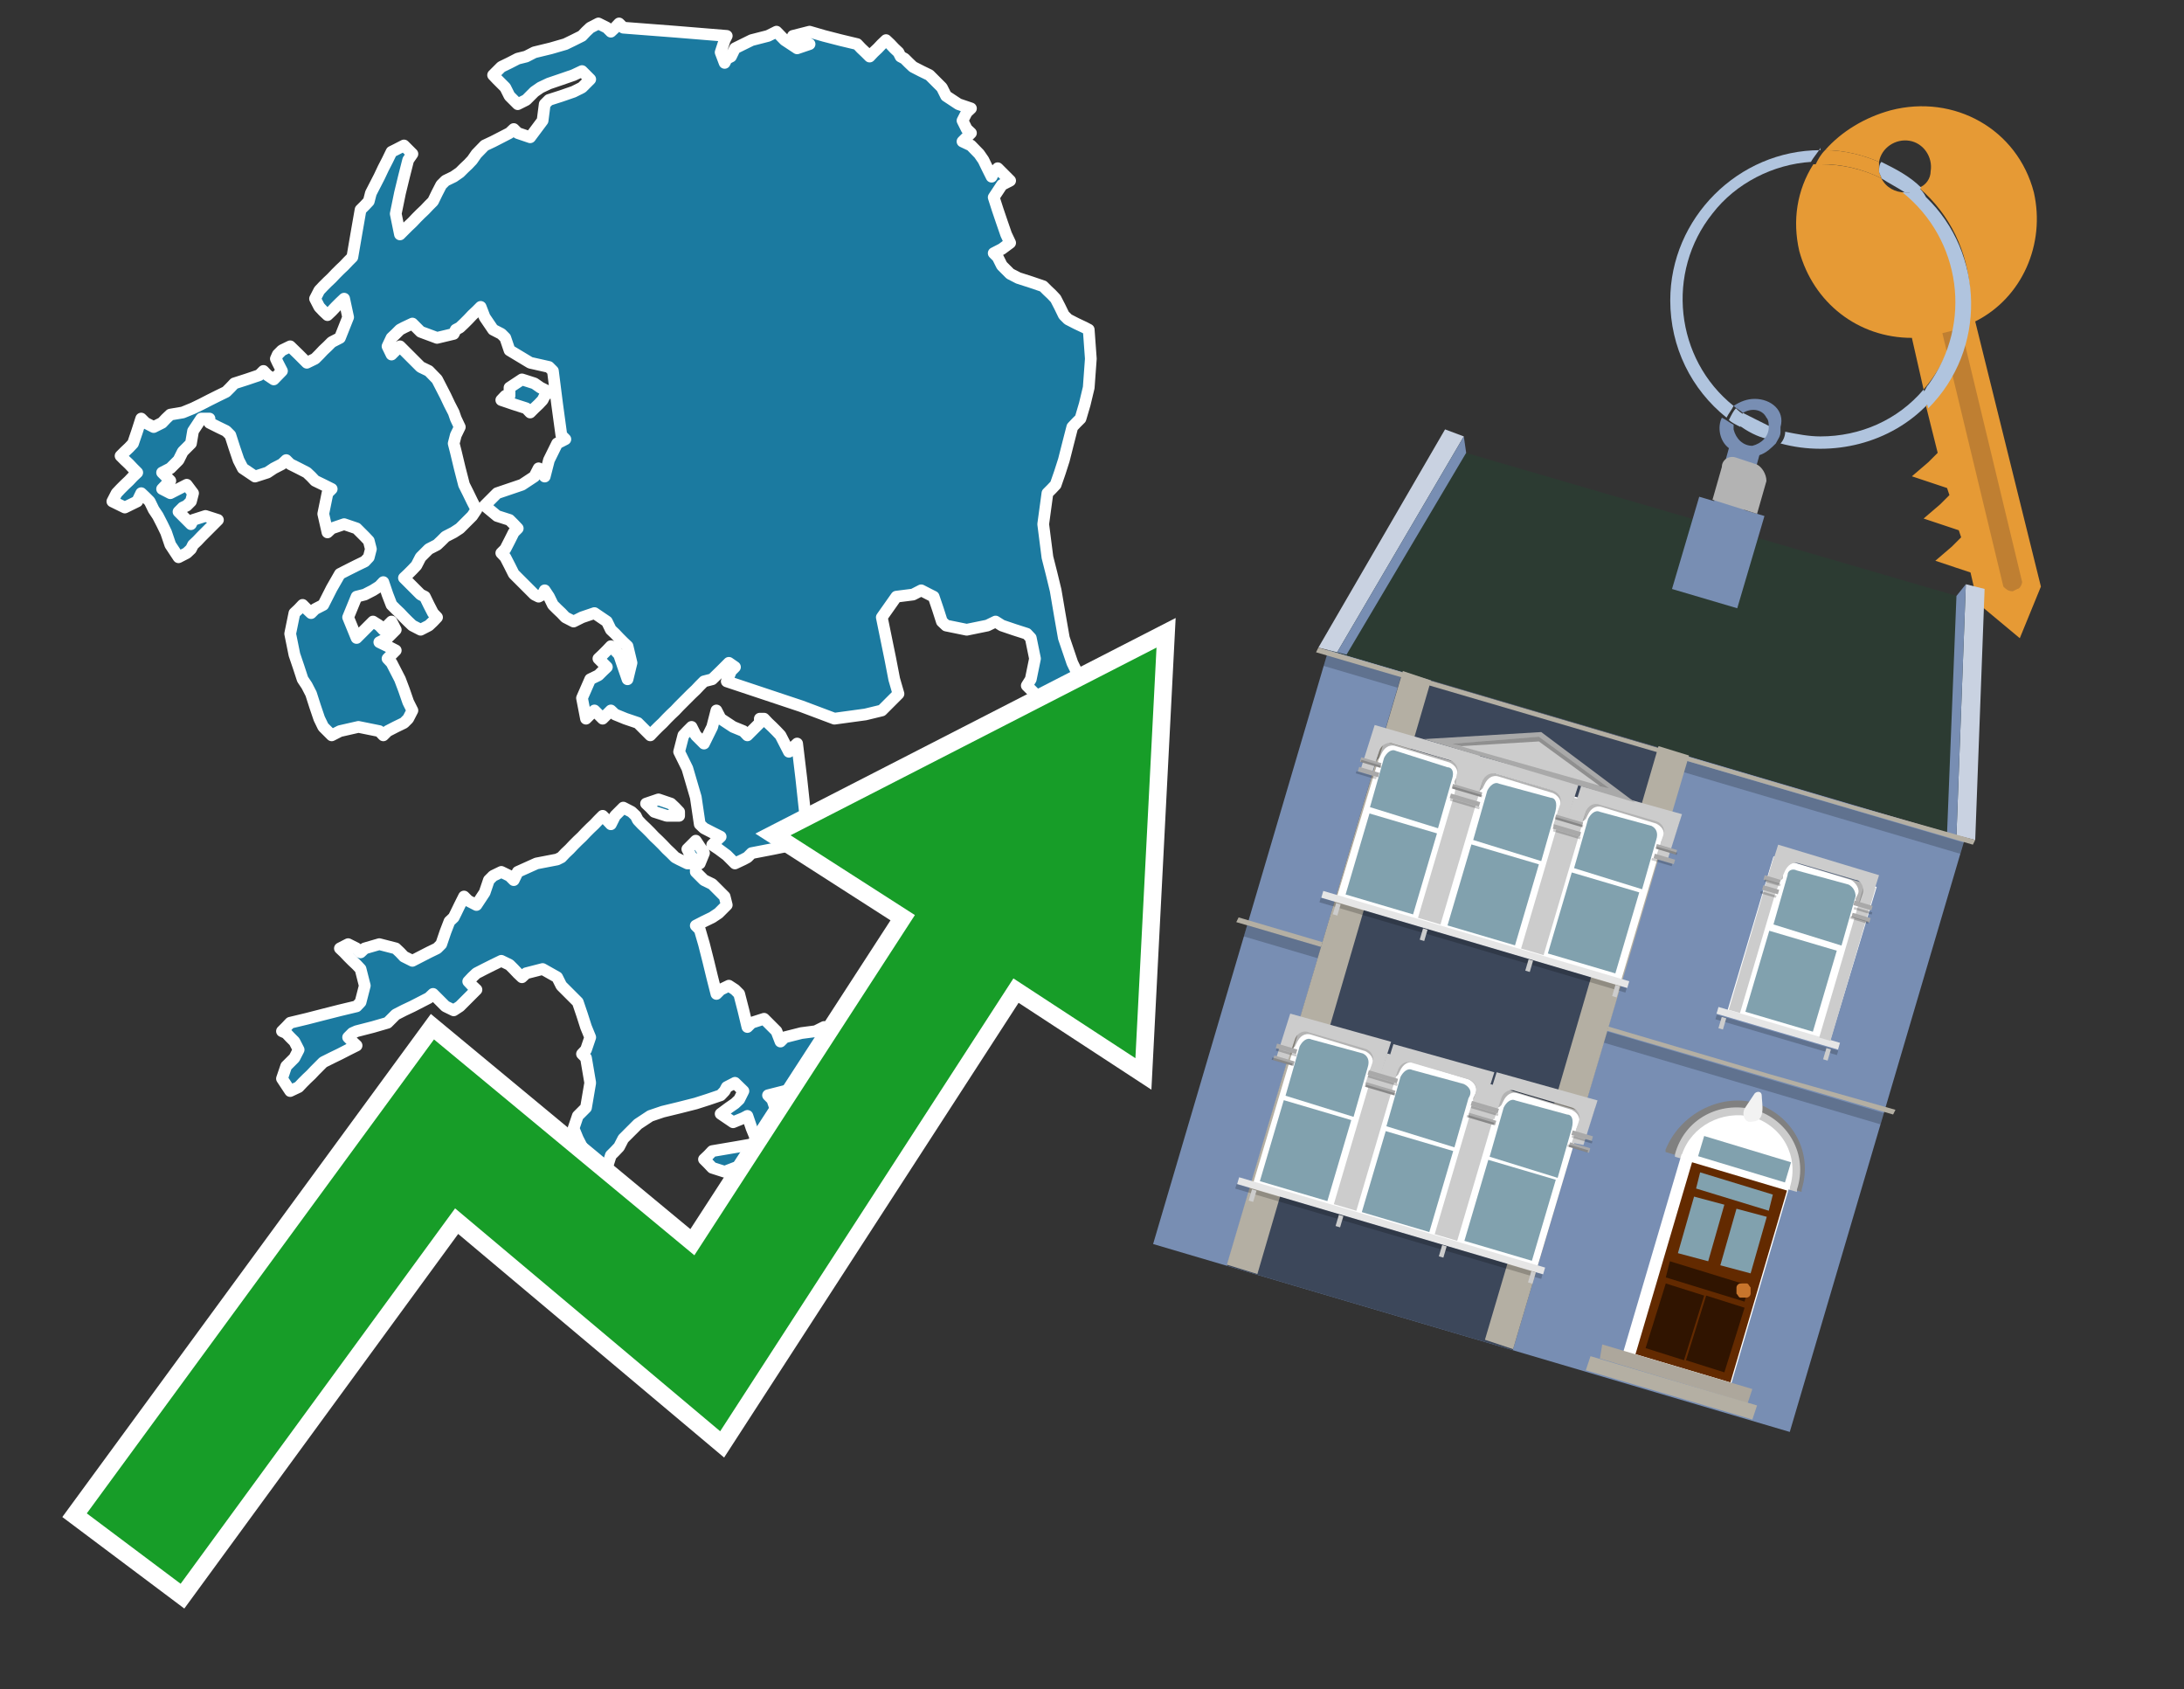 <?xml version="1.0" encoding="utf-8"?>
<!-- Generator: Adobe Illustrator 26.0.3, SVG Export Plug-In . SVG Version: 6.00 Build 0)  -->
<svg version="1.1" id="Text" xmlns="http://www.w3.org/2000/svg" xmlns:xlink="http://www.w3.org/1999/xlink" x="0px" y="0px"
	 width="93.1px" height="72px" viewBox="0 0 93.1 72" style="enable-background:new 0 0 93.1 72;" xml:space="preserve">
<rect x="0" y="0" width="93.1" height="72" fill="#333333" stroke="none"/>
<style type="text/css">
	.st0{fill:#1B7AA0;stroke:#FFFFFF;stroke-width:0.5;stroke-linejoin:round;}
	.st1{fill:none;stroke:#FFFFFF;stroke-width:1.5;stroke-miterlimit:10;}
	.st2{fill:#179D28;}
	.st3{fill:#E69A35;}
	.st4{fill:#B0C4DE;}
	.st5{fill:#788EB3;}
	.st6{fill:#BF7F32;}
	.st7{fill-rule:evenodd;clip-rule:evenodd;fill:#B4AFA3;}
	.st8{opacity:0.2;}
	.st9{fill-rule:evenodd;clip-rule:evenodd;fill:#2C3B32;}
	.st10{fill-rule:evenodd;clip-rule:evenodd;fill:#808080;}
	.st11{fill-rule:evenodd;clip-rule:evenodd;fill:#CCCCCC;}
	.st12{fill-rule:evenodd;clip-rule:evenodd;fill:#FFFFFF;}
	.st13{fill:#632A00;}
	.st14{fill:#81A1AE;}
	.st15{fill:#301400;}
	.st16{fill:#C8752C;}
	.st17{fill:#F2F2F2;}
	.st18{fill-rule:evenodd;clip-rule:evenodd;fill:#ADA79C;}
	.st19{fill-rule:evenodd;clip-rule:evenodd;fill:#81A1AE;}
	.st20{fill-rule:evenodd;clip-rule:evenodd;fill:#E6E6E6;}
	.st21{opacity:0.2;fill-rule:evenodd;clip-rule:evenodd;}
	.st22{opacity:0.3;fill-rule:evenodd;clip-rule:evenodd;}
	.st23{fill-rule:evenodd;clip-rule:evenodd;fill:#A9A9A9;}
	.st24{fill-rule:evenodd;clip-rule:evenodd;fill:#3C475A;}
	.st25{fill:#B3B3B3;}
	.st26{fill:#C9D2E1;}
</style>
<path class="st0" d="M29.66,36.63L29.48,36.54L29.3,36.19L29.66,35.83L30.01,36.36L29.83,36.8L29.66,36.8ZM28.42,34.77L27.89,34.6L27.72,34.42L27.54,34.25L28.07,34.07L28.6,34.25L28.78,34.42L28.95,34.6L28.95,34.77ZM32.57,30.63L32.74,30.81L32.92,30.98L33.1,31.16L33.27,31.34L33.45,31.69L33.63,32.04L33.8,31.86L33.98,31.69L34.16,33.19L34.33,34.77L34.51,35.3L34.16,35.83L33.8,36.01L32.92,36.19L32.04,36.36L31.86,36.54L31.69,36.63L31.33,36.8L30.98,36.45L30.63,36.19L30.36,36.01L30.54,35.83L30.72,35.66L30.36,35.48L30.01,35.3L29.83,35.13L29.66,33.98L29.3,32.75L28.95,32.04L29.13,31.34L29.3,31.16L29.48,30.98L29.66,31.34L30.01,31.69L30.36,30.98L30.54,30.28L30.72,30.63L31.25,30.98L31.69,31.16L31.86,31.34L32.04,31.16L32.22,30.98L32.39,30.81L32.39,30.63ZM29.66,37.16L30.01,37.51L30.36,37.68L30.54,37.86L30.72,38.04L30.89,38.21L30.98,38.57L30.63,38.92L30.36,39.1L30.01,39.27L29.66,39.45L29.83,39.62L30.01,40.24L30.19,40.95L30.36,41.65L30.54,42.36L30.72,42.18L31.07,42.01L31.33,42.18L31.51,42.36L31.69,43.06L31.86,43.77L32.04,43.59L32.57,43.42L33.1,43.95L33.27,44.39L33.45,44.21L34.16,44.03L34.77,43.95L35.13,43.77L35.48,44.03L35.65,44.39L35.83,44.92L36.01,45.44L36.18,46.15L36.01,46.86L35.83,46.68L35.65,46.5L35.48,46.33L34.77,46.15L34.16,46.33L33.45,46.5L32.74,46.68L32.92,46.86L33.1,47.38L33.27,47.83L33.45,48.88L33.8,49.94L34.16,50.29L33.98,50.65L33.8,50.82L33.27,51.0L32.74,50.65L32.57,50.29L32.39,49.94L31.86,49.59L31.33,49.77L30.89,49.94L30.36,49.77L30.19,49.59L30.01,49.41L30.19,49.24L30.36,49.06L31.42,48.88L32.39,48.71L32.22,48.53L32.04,48.09L31.86,47.56L31.69,47.65L31.25,47.83L30.72,47.47L31.07,47.21L31.33,47.03L31.51,46.86L31.69,46.5L31.33,46.15L30.98,46.33L30.89,46.5L30.72,46.68L30.19,46.86L29.66,47.03L28.95,47.21L28.25,47.38L27.72,47.56L27.19,47.91L26.92,48.18L26.57,48.53L26.39,48.88L26.22,49.06L26.04,49.24L25.87,49.77L25.69,50.29L25.51,50.47L24.98,50.65L24.45,50.29L24.28,49.94L24.1,49.77L24.63,49.59L25.16,49.41L24.98,49.24L24.81,48.88L24.63,48.53L24.45,48.09L24.63,47.56L24.81,47.38L24.98,47.21L25.16,46.15L24.98,45.09L24.81,44.92L24.98,44.74L25.16,44.21L24.98,43.77L24.81,43.24L24.63,42.71L24.45,42.53L24.28,42.36L24.1,42.18L23.93,42.01L23.75,41.65L23.13,41.3L22.43,41.48L22.25,41.65L22.07,41.48L21.9,41.3L21.72,41.12L21.37,40.95L21.02,41.12L20.66,41.3L20.31,41.48L20.13,41.65L19.96,41.83L20.13,42.01L20.31,42.18L20.13,42.36L19.96,42.53L19.78,42.71L19.6,42.89L19.34,43.06L18.99,42.89L18.81,42.71L18.63,42.53L18.46,42.36L18.28,42.53L17.93,42.71L17.58,42.89L17.22,43.06L16.87,43.24L16.69,43.42L16.52,43.59L15.9,43.77L15.2,43.95L15.02,44.03L14.84,44.21L15.02,44.39L15.2,44.56L14.84,44.74L14.49,44.92L14.14,45.09L13.78,45.27L13.61,45.44L13.43,45.62L13.26,45.8L13.08,45.97L12.9,46.15L12.73,46.33L12.37,46.5L12.02,45.97L12.2,45.44L12.37,45.27L12.55,45.09L12.73,44.74L12.55,44.39L12.37,44.21L12.2,44.03L12.02,43.95L12.2,43.77L12.37,43.59L13.08,43.42L13.78,43.24L14.49,43.06L15.2,42.89L15.37,42.71L15.55,42.01L15.37,41.3L15.2,41.12L15.02,40.95L14.84,40.77L14.67,40.59L14.49,40.42L14.84,40.24L15.2,40.42L15.37,40.59L15.55,40.42L16.17,40.24L16.87,40.42L17.05,40.59L17.22,40.77L17.58,40.95L17.93,40.77L18.28,40.59L18.63,40.42L18.81,40.24L18.99,39.71L19.16,39.27L19.34,39.1L19.43,38.92L19.6,38.57L19.78,38.21L19.96,38.39L20.31,38.57L20.66,38.04L20.84,37.51L21.02,37.33L21.37,37.16L21.72,37.33L21.9,37.51L22.07,37.16L22.87,36.8L23.75,36.63L23.93,36.54L24.1,36.36L24.28,36.19L24.45,36.01L24.63,35.83L24.81,35.66L24.98,35.48L25.16,35.3L25.34,35.13L25.51,34.95L25.69,34.77L25.87,34.95L26.04,35.13L26.22,34.77L26.57,34.42L26.92,34.6L27.1,34.77L27.19,34.95L27.36,35.13L27.54,35.3L27.72,35.48L27.89,35.66L28.07,35.83L28.25,36.01L28.42,36.19L28.6,36.36L28.78,36.54L28.95,36.63L29.3,36.8L29.66,36.8ZM21.72,16.52L22.25,16.17L22.78,16.34L23.04,16.52L23.4,16.7L23.22,16.87L23.13,17.05L22.96,17.23L22.78,17.4L22.6,17.58L22.43,17.4L21.9,17.23L21.37,17.05L21.54,16.87L21.72,16.87ZM8.58,17.84L8.23,18.37L8.14,18.9L7.96,19.08L7.79,19.25L7.61,19.61L7.26,19.96L6.91,20.14L7.08,20.31L7.26,20.49L7.08,20.66L6.91,20.84L7.26,21.02L7.61,20.84L7.96,20.66L8.23,21.02L8.14,21.37L7.96,21.55L7.79,21.63L7.61,21.81L7.79,21.99L7.96,22.16L8.14,22.34L8.23,22.16L8.76,21.99L9.29,22.16L9.11,22.34L8.93,22.52L8.76,22.69L8.58,22.87L8.41,23.05L8.23,23.22L8.14,23.4L7.96,23.57L7.61,23.75L7.26,23.22L7.08,22.69L6.91,22.34L6.73,21.99L6.55,21.72L6.38,21.37L6.2,21.19L6.02,21.02L5.85,21.37L5.32,21.63L4.79,21.37L4.97,21.02L5.14,20.84L5.32,20.66L5.5,20.49L5.67,20.31L5.85,20.14L5.67,19.96L5.5,19.78L5.32,19.61L5.14,19.43L5.32,19.25L5.5,19.08L5.67,18.9L5.85,18.37L6.02,17.84L6.2,18.02L6.55,18.2L6.91,18.02L7.08,17.84L7.26,17.67L7.79,17.58L8.23,17.4L8.58,17.23L8.93,17.05L9.29,16.87L9.64,16.7L9.82,16.52L9.99,16.34L10.52,16.17L11.05,15.99L11.23,15.81L11.4,15.99L11.67,16.17L12.02,15.81L11.84,15.46L11.76,15.29L11.84,15.11L12.02,14.93L12.37,14.76L12.73,15.11L13.08,15.46L13.43,15.29L13.61,15.11L13.78,14.93L13.96,14.76L14.14,14.58L14.49,14.4L14.84,13.52L14.67,12.73L14.49,12.9L14.31,13.08L14.14,13.26L13.96,13.43L13.78,13.26L13.61,13.08L13.43,12.73L13.61,12.38L13.78,12.2L13.96,12.02L14.14,11.85L14.31,11.67L14.49,11.49L14.67,11.32L14.84,11.14L15.02,10.96L15.2,9.91L15.37,8.94L15.55,8.76L15.72,8.58L15.81,8.23L15.99,7.88L16.17,7.53L16.34,7.17L16.52,6.82L16.69,6.47L16.87,6.38L17.22,6.2L17.58,6.56L17.4,6.82L17.22,7.53L17.05,8.23L16.87,9.11L17.05,9.99L17.22,9.82L17.4,9.64L17.58,9.47L17.75,9.29L17.93,9.11L18.11,8.94L18.28,8.76L18.46,8.58L18.63,8.23L18.81,7.88L18.99,7.7L19.34,7.53L19.6,7.35L19.78,7.17L19.96,7.0L20.13,6.82L20.31,6.56L20.66,6.2L21.02,6.03L21.37,5.85L21.72,5.67L21.9,5.5L22.07,5.67L22.6,5.85L23.13,5.14L23.22,4.44L23.4,4.26L23.93,4.09L24.45,3.91L24.81,3.73L25.16,3.38L24.81,3.03L24.45,3.2L23.93,3.38L23.4,3.56L23.04,3.73L22.78,3.91L22.6,4.09L22.43,4.26L22.07,4.44L21.72,4.09L21.54,3.73L21.37,3.56L21.19,3.38L21.02,3.2L21.19,3.03L21.37,2.85L21.72,2.68L22.07,2.5L22.43,2.41L22.78,2.23L23.48,2.06L24.1,1.88L24.45,1.71L24.81,1.53L24.98,1.35L25.16,1.18L25.51,1.0L25.87,1.18L26.04,1.35L26.22,1.18L26.39,1.0L26.57,1.18L28.78,1.35L30.98,1.53L30.89,1.71L30.72,2.23L30.89,2.68L30.98,2.5L31.16,2.41L31.33,2.06L32.04,1.71L32.74,1.53L33.1,1.35L33.45,1.71L33.98,2.06L34.51,1.88L34.16,1.71L33.8,1.53L34.51,1.35L35.13,1.53L35.83,1.71L36.54,1.88L36.71,2.06L36.89,2.23L37.07,2.41L37.24,2.23L37.42,2.06L37.59,1.88L37.77,1.71L37.95,1.88L38.12,2.06L38.3,2.23L38.39,2.41L38.56,2.5L38.74,2.68L38.92,2.85L39.27,3.03L39.62,3.2L39.8,3.38L39.98,3.56L40.15,3.73L40.33,4.09L40.86,4.44L41.39,4.62L41.21,4.79L41.03,5.14L41.21,5.5L41.39,5.67L41.21,5.85L41.03,6.03L41.39,6.2L41.74,6.56L41.92,6.82L42.09,7.17L42.27,7.53L42.36,7.35L42.53,7.17L42.71,7.35L42.89,7.53L43.06,7.7L42.71,7.88L42.36,8.41L42.53,8.94L42.71,9.47L42.89,9.99L43.06,10.35L42.71,10.61L42.36,10.79L42.53,10.96L42.71,11.32L43.06,11.67L43.41,11.85L43.94,12.02L44.47,12.2L44.65,12.38L44.83,12.55L45.0,12.73L45.18,13.08L45.35,13.43L45.53,13.61L45.88,13.79L46.24,13.96L46.41,14.05L46.5,15.29L46.41,16.52L46.24,17.23L46.06,17.84L45.88,18.02L45.71,18.2L45.53,18.9L45.35,19.61L45.18,20.14L45.0,20.66L44.83,20.84L44.65,21.02L44.47,22.34L44.65,23.75L44.83,24.46L45.0,25.16L45.18,26.22L45.35,27.19L45.53,27.72L45.71,28.25L45.88,28.6L46.06,28.95L46.24,29.57L46.41,30.28L46.5,31.34L46.41,32.39L46.24,33.19L46.41,34.07L46.5,34.25L46.68,34.42L46.85,34.95L47.03,35.48L47.21,35.83L46.77,36.19L46.24,35.48L46.06,34.77L45.88,34.42L45.71,34.07L45.53,33.89L45.35,33.72L45.18,33.19L45.0,32.75L44.83,32.04L44.65,31.34L44.47,30.45L44.12,29.57L43.77,29.22L43.94,28.95L44.12,28.07L43.94,27.19L43.77,27.01L43.24,26.84L42.71,26.66L42.44,26.49L42.09,26.66L41.21,26.84L40.33,26.66L40.15,26.49L39.98,25.96L39.8,25.43L39.62,25.34L39.27,25.16L38.92,25.34L38.21,25.43L37.59,26.31L37.77,27.19L37.95,28.07L38.12,28.95L38.3,29.57L37.59,30.28L36.89,30.45L35.57,30.63L34.16,30.1L32.57,29.57L30.98,29.04L31.16,28.6L31.33,28.43L31.07,28.25L30.72,28.6L30.36,28.95L30.01,29.04L29.83,29.22L29.66,29.4L29.48,29.57L29.3,29.75L29.13,29.92L28.95,30.1L28.78,30.28L28.6,30.45L28.42,30.63L28.25,30.81L28.07,30.98L27.89,31.16L27.72,31.34L27.54,31.16L27.36,30.98L27.19,30.81L26.66,30.63L26.22,30.45L26.04,30.28L25.87,30.45L25.69,30.63L25.51,30.45L25.34,30.28L25.16,30.45L24.98,30.63L24.81,29.75L25.16,28.95L25.51,28.78L25.69,28.6L25.87,28.43L25.69,28.25L25.51,28.07L25.69,27.9L25.87,27.72L26.04,27.54L26.22,27.72L26.39,27.9L26.57,28.43L26.75,28.95L26.92,28.25L26.75,27.54L26.57,27.37L26.39,27.19L26.22,27.01L26.04,26.84L25.87,26.49L25.34,26.13L24.81,26.31L24.45,26.49L24.1,26.31L23.93,26.13L23.75,25.96L23.57,25.78L23.4,25.43L23.22,25.16L23.13,25.34L22.96,25.43L22.78,25.34L22.6,25.16L22.43,24.99L22.25,24.81L22.07,24.63L21.9,24.46L21.72,24.1L21.54,23.75L21.37,23.57L21.54,23.4L21.72,23.05L21.9,22.69L22.07,22.52L21.9,22.34L21.72,22.16L21.19,21.99L20.66,21.55L21.19,21.02L21.72,20.84L22.25,20.66L22.78,20.31L22.96,19.96L23.13,20.14L23.22,20.31L23.4,19.61L23.75,18.9L24.1,18.72L23.93,18.55L23.75,17.23L23.57,15.81L23.4,15.64L22.6,15.46L21.72,14.93L21.54,14.4L21.37,14.23L21.02,14.05L20.66,13.52L20.49,13.08L20.31,13.26L20.13,13.43L19.96,13.61L19.78,13.79L19.6,13.96L19.43,14.05L19.34,14.23L18.63,14.4L17.93,14.14L17.58,13.79L17.22,13.96L17.05,14.05L16.87,14.23L16.69,14.4L16.52,14.76L16.69,15.11L16.87,14.93L17.05,14.76L17.22,14.93L17.4,15.11L17.58,15.29L17.75,15.46L17.93,15.64L18.28,15.81L18.63,16.17L18.81,16.52L18.99,16.87L19.16,17.23L19.34,17.58L19.43,17.84L19.6,18.2L19.43,18.55L19.34,18.9L19.43,19.25L19.6,19.96L19.78,20.66L19.96,21.02L20.13,21.37L20.31,21.72L20.13,21.99L19.96,22.16L19.78,22.34L19.6,22.52L19.34,22.69L18.99,22.87L18.81,23.05L18.63,23.22L18.28,23.4L17.93,23.75L17.75,24.1L17.58,24.28L17.4,24.46L17.22,24.63L17.4,24.81L17.58,24.99L17.75,25.16L17.93,25.34L18.11,25.43L18.28,25.78L18.46,26.13L18.63,26.31L18.46,26.49L18.28,26.66L17.93,26.84L17.58,26.66L17.4,26.49L17.22,26.31L17.05,26.13L16.87,25.96L16.69,25.78L16.52,25.34L16.34,24.81L16.17,24.99L15.9,25.16L15.55,25.34L15.2,25.43L14.84,26.31L15.2,27.19L15.55,26.84L15.9,26.49L16.17,26.66L16.34,26.84L16.52,26.66L16.69,26.49L16.87,26.84L16.52,27.19L16.17,27.37L16.52,27.54L16.87,27.72L16.69,27.9L16.52,28.07L16.69,28.25L16.87,28.6L17.05,28.95L17.22,29.4L17.4,29.92L17.58,30.28L17.4,30.63L17.22,30.81L16.87,30.98L16.52,31.16L16.34,31.34L16.17,31.16L15.28,30.98L14.49,31.16L14.14,31.34L13.78,30.98L13.61,30.63L13.43,30.1L13.26,29.57L13.08,29.22L12.9,28.95L12.73,28.43L12.55,27.9L12.37,27.01L12.55,26.13L12.73,25.96L12.9,25.78L13.08,25.96L13.26,26.13L13.43,25.96L13.78,25.78L14.14,25.07L14.49,24.46L14.84,24.28L15.2,24.1L15.55,23.93L15.72,23.75L15.81,23.4L15.72,23.05L15.55,22.87L15.37,22.69L15.2,22.52L14.67,22.34L14.14,22.52L13.96,22.69L13.78,21.9L13.96,21.02L14.14,20.84L13.78,20.66L13.43,20.49L13.26,20.31L13.08,20.14L12.73,19.96L12.37,19.78L12.2,19.61L12.02,19.78L11.67,19.96L11.4,20.14L10.87,20.31L10.35,19.96L10.17,19.61L9.99,19.08L9.82,18.55L9.64,18.37L9.29,18.2L8.93,18.02L8.93,17.84Z"/>
<polygon class="st1" points="49.3,27.6 33.7,35.6 39,39 29.6,53.5 18.5,44.3 3.7,64.5 7.7,67.5 19.4,51.5 30.7,61 43.2,41.7 
	48.4,45.1 "/>
<polygon class="st2" points="49.3,27.6 33.7,35.6 39,39 29.6,53.5 18.5,44.3 3.7,64.5 7.7,67.5 19.4,51.5 30.7,61 43.2,41.7 
	48.4,45.1 "/>
<path class="st3" d="M80.2,7.6c0-0.1-0.1-0.2-0.1-0.3c0-0.1,0-0.3,0-0.4c-0.7-0.3-1.5-0.5-2.3-0.5c-0.2,0.2-0.3,0.4-0.4,0.6
	c0.1,0,0.2,0,0.3,0C78.5,7,79.4,7.2,80.2,7.6z"/>
<path class="st4" d="M77.6,6.4c-3.5,0-6.4,2.9-6.4,6.4c0,2,0.9,3.8,2.4,5c0.1-0.2,0.2-0.3,0.3-0.5c-2.5-2-2.9-5.7-0.9-8.2
	c1-1.3,2.6-2.1,4.2-2.2c0.1-0.2,0.3-0.4,0.4-0.6V6.4z"/>
<path class="st3" d="M84.2,13.7c2-1,3-3.3,2.5-5.5C86,5.5,83.3,4,80.6,4.7c-1.1,0.3-2.1,0.9-2.8,1.7c0.8,0,1.6,0.2,2.3,0.5
	c0.1-0.6,0.7-1,1.3-0.9c0.6,0.1,1,0.7,0.9,1.3c0,0.3-0.2,0.6-0.5,0.7c2.7,2.3,2.9,6.4,0.6,9c-0.1,0.1-0.2,0.2-0.3,0.3l0.5,2
	l-0.4,0.4l-0.7,0.6l0.9,0.3l0.6,0.2l0.1,0.3l-0.4,0.4L82,22.1l0.9,0.3l0.6,0.2l0.1,0.3l-0.4,0.4l-0.7,0.6l0.9,0.3l0.6,0.2l0.3,1.3
	l1.8,1.5L87,25L84.2,13.7z"/>
<path class="st3" d="M81.2,8.2c-0.4,0-0.8-0.2-1-0.6C79.4,7.2,78.5,7,77.6,7c-0.1,0-0.2,0-0.3,0c-0.7,1.1-0.9,2.4-0.6,3.7
	c0.6,2.2,2.5,3.7,4.8,3.7l0.5,2.2c2.1-2.4,1.9-6.1-0.6-8.2C81.3,8.3,81.2,8.3,81.2,8.2z"/>
<path class="st4" d="M74.1,18.1c0.4,0.3,0.8,0.5,1.2,0.6c0.1-0.1,0.2-0.3,0.2-0.5l0,0c-0.4-0.2-0.8-0.4-1.2-0.6
	C74.2,17.8,74.1,17.9,74.1,18.1z"/>
<path class="st4" d="M74.4,17.7c-0.2-0.1-0.3-0.2-0.4-0.3c-0.1,0.1-0.2,0.3-0.3,0.5c0.1,0.1,0.3,0.2,0.5,0.3
	C74.1,17.9,74.2,17.8,74.4,17.7z"/>
<path class="st5" d="M74.8,17c-0.3,0-0.6,0.1-0.9,0.3c0.1,0.1,0.3,0.2,0.4,0.3c0.3-0.2,0.8-0.2,1,0.2c0.1,0.1,0.1,0.3,0.1,0.4l0,0
	c0,0.4-0.3,0.7-0.7,0.8c-0.4,0-0.7-0.3-0.8-0.7c0,0,0,0,0-0.1v-0.1c-0.2-0.1-0.3-0.2-0.5-0.3c-0.2,0.4-0.1,1,0.3,1.3l-1,3.6L74,23
	l1-3.6c0.3-0.1,0.5-0.3,0.7-0.5c0.1-0.2,0.2-0.3,0.2-0.5c0-0.1,0-0.1,0-0.2C76.1,17.5,75.5,17,74.8,17z"/>
<path class="st6" d="M86,25.1l-0.2,0.1c-0.2,0-0.3-0.1-0.4-0.2l0,0l-2.6-10.8l0.8-0.2l2.6,10.8C86.2,24.9,86.1,25.1,86,25.1L86,25.1
	z"/>
<path class="st4" d="M80.1,7.3c0,0.1,0.1,0.2,0.1,0.3c0.3,0.2,0.7,0.4,1,0.6c0.1,0,0.2,0,0.3,0c0.1,0,0.3-0.1,0.4-0.2
	c-0.5-0.5-1.1-0.8-1.7-1.1C80.1,7,80.1,7.2,80.1,7.3z"/>
<path class="st4" d="M77.6,18.6c-0.5,0-1-0.1-1.5-0.2c0,0.2-0.1,0.4-0.2,0.5c2.2,0.6,4.7,0,6.3-1.7L82,16.6
	C80.9,17.9,79.3,18.6,77.6,18.6z"/>
<path class="st4" d="M81.8,8c-0.1,0.1-0.2,0.1-0.4,0.2c-0.1,0-0.2,0-0.3,0c2.5,2,3,5.6,1.1,8.2c-0.1,0.1-0.1,0.2-0.2,0.3l0.2,0.7
	c2.5-2.5,2.4-6.6-0.1-9C82,8.2,81.9,8.1,81.8,8L81.8,8z"/>
<g>
	
		<rect x="52.3" y="31.1" transform="matrix(-0.959 -0.283 0.283 -0.959 117.649 105.655)" class="st5" width="28.3" height="26.4"/>
	<polygon class="st7" points="52.8,39.1 52.7,39.3 80.7,47.5 80.8,47.3 75.5,45.8 52.8,39.1 	"/>
	
		<rect x="52.5" y="43.4" transform="matrix(-0.959 -0.283 0.283 -0.959 118.227 104.397)" class="st8" width="28.3" height="0.5"/>
	
		<rect x="55.9" y="31.9" transform="matrix(-0.959 -0.283 0.283 -0.959 128.141 82.8)" class="st8" width="28.3" height="0.5"/>
	<polygon class="st9" points="61.8,19.1 84.1,25.6 83.8,35.7 56.6,27.7 	"/>
	<g>
		<path class="st10" d="M74.8,47c1.6,0.5,2.5,2.1,2,3.7l0,0.1l-5.8-1.7l0-0.1C71.6,47.5,73.3,46.6,74.8,47z"/>
		<path class="st11" d="M74.8,47.3c1.4,0.4,2.3,1.9,1.8,3.4l0,0.1l-5.2-1.5l0-0.1C71.8,47.7,73.3,46.9,74.8,47.3z"/>
		
			<rect x="70.4" y="49.7" transform="matrix(-0.959 -0.283 0.283 -0.959 127.248 126.565)" class="st12" width="4.8" height="8.8"/>
		<g transform="matrix( 0.861, 0, 0, 0.861, 2148,666.7) ">
			<g>
				<g id="Symbol_9_0_Layer2_0_MEMBER_8_MEMBER_12_MEMBER_0_FILL_16_">
					<path class="st13" d="M-2406.3-715.4l-4.7-1.4l-2.8,9.5l4.7,1.4L-2406.3-715.4z"/>
				</g>
			</g>
		</g>
		<g transform="matrix( 0.861, 0, 0, 0.861, 2148,666.7) ">
			<g>
				<g id="Symbol_9_0_Layer2_0_MEMBER_8_MEMBER_12_MEMBER_1_MEMBER_1_FILL_47_">
					<path class="st14" d="M-2408.8-714.5l-0.8,2.8l1.5,0.4l0.8-2.8L-2408.8-714.5z"/>
				</g>
			</g>
		</g>
		<g transform="matrix( 0.861, 0, 0, 0.861, 2148,666.7) ">
			<g>
				<g id="Symbol_9_0_Layer2_0_MEMBER_8_MEMBER_12_MEMBER_1_MEMBER_1_FILL_5_">
					<path class="st14" d="M-2410.9-715.1l-0.8,2.8l1.5,0.4l0.8-2.8L-2410.9-715.1z"/>
				</g>
			</g>
		</g>
		<g transform="matrix( 0.861, 0, 0, 0.861, 2148,666.7) ">
			<g>
				<g id="Symbol_9_0_Layer2_0_MEMBER_8_MEMBER_12_MEMBER_2_MEMBER_0_FILL_26_">
					<path class="st15" d="M-2411.4-707l1-3.2l-1.9-0.6l-1,3.2L-2411.4-707z"/>
				</g>
			</g>
		</g>
		<g transform="matrix( 0.861, 0, 0, 0.861, 2148,666.7) ">
			<g>
				<g id="Symbol_9_0_Layer2_0_MEMBER_8_MEMBER_12_MEMBER_2_MEMBER_1_FILL_70_">
					<path class="st15" d="M-2409.4-706.4l1-3.2l-1.9-0.6l-1,3.2L-2409.4-706.4z"/>
				</g>
			</g>
		</g>
		<g transform="matrix( 0.861, 0, 0, 0.861, 2148,666.7) ">
			<g>
				<g id="Symbol_9_0_Layer2_0_MEMBER_8_MEMBER_12_MEMBER_2_MEMBER_1_FILL_69_">
					<path class="st15" d="M-2408.4-709.9l0.2-0.8l-3.9-1.2l-0.2,0.8L-2408.4-709.9z"/>
				</g>
			</g>
		</g>
		<g transform="matrix( 0.861, 0, 0, 0.861, 2148,666.7) ">
			<g>
				<g id="Symbol_9_0_Layer2_0_MEMBER_8_MEMBER_12_MEMBER_2_MEMBER_1_FILL_68_">
					<path class="st14" d="M-2407.2-714.4l0.2-0.8l-3.6-1.1l-0.2,0.8L-2407.2-714.4z"/>
				</g>
			</g>
		</g>
		<g transform="matrix( 0.861, 0, 0, 0.861, 2148,666.7) ">
			<g>
				<g id="Symbol_9_0_Layer2_0_MEMBER_8_MEMBER_13_FILL_24_">
					<path class="st16" d="M-2408.1-710.3c0-0.1,0-0.2,0-0.3c-0.1-0.1-0.1-0.2-0.2-0.2s-0.2,0-0.3,0c-0.1,0-0.2,0.1-0.2,0.2
						c0,0.1,0,0.2,0,0.3c0.1,0.1,0.1,0.2,0.2,0.2c0.1,0,0.2,0,0.3,0C-2408.2-710.1-2408.1-710.2-2408.1-710.3z"/>
				</g>
			</g>
		</g>
		<path class="st12" d="M74.7,47.6c1.3,0.4,2,1.7,1.6,3l0,0.1l-4.6-1.4l0-0.1C72.1,48,73.4,47.3,74.7,47.6z"/>
		<g transform="matrix( 0.861, 0, 0, 0.861, 2148,666.7) ">
			<g>
				<g id="Symbol_9_0_Layer2_0_MEMBER_8_MEMBER_12_MEMBER_2_MEMBER_1_FILL_67_">
					<path class="st14" d="M-2406.4-715.8l0.3-1l-4.3-1.3l-0.3,1L-2406.4-715.8z"/>
				</g>
			</g>
		</g>
		<g>
			<path class="st17" d="M74.4,47.2l0.4-0.6c0.1-0.1,0.3-0.1,0.3,0.1c0,0.3,0.2,1.1-0.4,1.1C74.4,47.9,74.2,47.5,74.4,47.2
				L74.4,47.2z"/>
		</g>
	</g>
	<polygon class="st18" points="68.2,57.9 68.3,57.3 74.7,59.2 74.5,59.8 68.2,57.9 	"/>
	<polygon class="st7" points="67.6,58.4 67.8,57.8 74.9,59.9 74.7,60.5 73.7,60.2 67.6,58.4 	"/>
	<g>
		<g>
			<polygon class="st12" points="80,37.8 75.6,36.5 73.6,43.2 78,44.4 80,37.8 			"/>
		</g>
		<g>
			<path class="st19" d="M76.6,37.1l2.2,0.6c0.2,0.1,0.3,0.3,0.3,0.5l-0.6,2.1l-2.9-0.9l0.6-2.1C76.2,37.1,76.4,37,76.6,37.1z"/>
			<rect x="74.6" y="40.3" transform="matrix(0.283 -0.959 0.959 0.283 14.643 103.258)" class="st19" width="3.6" height="3"/>
		</g>
		
			<rect x="73.1" y="43.7" transform="matrix(-0.959 -0.283 0.283 -0.959 136.086 107.328)" class="st20" width="5.4" height="0.3"/>
		<rect x="73" y="44" transform="matrix(-0.959 -0.283 0.283 -0.959 135.859 107.823)" class="st21" width="5.4" height="0.2"/>
		
			<rect x="77.8" y="44.6" transform="matrix(-0.959 -0.283 0.283 -0.959 139.896 109.992)" class="st11" width="0.2" height="0.5"/>
		
			<rect x="78.5" y="37.5" transform="matrix(-0.959 -0.283 0.283 -0.959 142.698 102.541)" class="st11" width="0.5" height="6.8"/>
		
			<rect x="73.4" y="43.3" transform="matrix(-0.959 -0.283 0.283 -0.959 131.582 106.175)" class="st11" width="0.2" height="0.5"/>
		
			<rect x="74.6" y="36.4" transform="matrix(-0.959 -0.283 0.283 -0.959 135.413 99.197)" class="st11" width="0.5" height="6.8"/>
		<path class="st22" d="M79.9,37.4l-0.4,1.2l-0.3-0.1c-0.1,0-0.1-0.1-0.1-0.2l0.1-0.2c0.1-0.2-0.1-0.5-0.3-0.6l-2.3-0.7
			c-0.2-0.1-0.5,0.1-0.6,0.3L76,37.4c0,0.1-0.1,0.1-0.2,0.1l-0.3-0.1l0.4-1.2L79.9,37.4z"/>
		<path class="st11" d="M80.1,37.3l-0.6,1.9L79.1,39l0.3-0.9c0.1-0.3-0.1-0.6-0.3-0.6l-2.4-0.7c-0.3-0.1-0.5,0.1-0.6,0.3L75.7,38
			l-0.5-0.1l0.6-1.9L80.1,37.3z"/>
		
			<rect x="79.1" y="38.6" transform="matrix(-0.959 -0.283 0.283 -0.959 144.704 98.203)" class="st23" width="0.8" height="0.2"/>
		<rect x="79" y="38.7" transform="matrix(-0.959 -0.283 0.283 -0.959 144.592 98.449)" class="st21" width="0.8" height="0.1"/>
		
			<rect x="78.9" y="39" transform="matrix(-0.959 -0.283 0.283 -0.959 144.315 99.052)" class="st23" width="0.8" height="0.2"/>
		
			<rect x="78.9" y="39.2" transform="matrix(-0.959 -0.283 0.283 -0.959 144.202 99.298)" class="st21" width="0.8" height="0.1"/>
		
			<rect x="75.2" y="37.4" transform="matrix(-0.959 -0.283 0.283 -0.959 137.376 94.839)" class="st23" width="0.7" height="0.2"/>
		
			<rect x="75.1" y="37.6" transform="matrix(-0.959 -0.283 0.283 -0.959 137.263 95.085)" class="st21" width="0.7" height="0.1"/>
		<rect x="75" y="37.9" transform="matrix(-0.959 -0.283 0.283 -0.959 136.986 95.688)" class="st23" width="0.7" height="0.2"/>
		<rect x="75" y="38" transform="matrix(-0.959 -0.283 0.283 -0.959 136.873 95.934)" class="st21" width="0.7" height="0.1"/>
	</g>
	
		<rect x="55.8" y="29.9" transform="matrix(0.959 0.283 -0.283 0.959 14.728 -15.832)" class="st24" width="12.7" height="26.4"/>
	<polygon class="st7" points="70.7,31.8 72,32.2 64.5,57.5 63.3,57.1 64.6,52.7 70.7,31.8 	"/>
	<polygon class="st7" points="59.8,28.6 61,29 53.6,54.3 52.3,53.9 53.6,49.5 59.8,28.6 	"/>
	<g>
		<g>
			<polygon class="st12" points="59,31.6 71.1,35.1 69.1,41.8 57,38.2 59,31.6 			"/>
		</g>
		<g>
			<path class="st19" d="M61.7,32.7L59.5,32c-0.2-0.1-0.4,0.1-0.5,0.3l-0.6,2.1l2.9,0.9l0.6-2.1C62,32.9,61.9,32.7,61.7,32.7z"/>
			<rect x="57.5" y="35.3" transform="matrix(0.283 -0.959 0.959 0.283 7.235 83.275)" class="st19" width="3.6" height="3"/>
			<path class="st19" d="M66.1,34l-2.2-0.6c-0.2-0.1-0.4,0.1-0.5,0.3l-0.6,2.1l2.9,0.9l0.6-2.1C66.4,34.2,66.3,34,66.1,34z"/>
			<rect x="61.8" y="36.6" transform="matrix(0.283 -0.959 0.959 0.283 9.116 88.35)" class="st19" width="3.6" height="3"/>
			<path class="st19" d="M70.4,35.2l-2.2-0.6c-0.2-0.1-0.4,0.1-0.5,0.3L67.1,37l2.9,0.9l0.6-2.1C70.7,35.5,70.6,35.3,70.4,35.2z"/>
			<rect x="66.2" y="37.8" transform="matrix(0.283 -0.959 0.959 0.283 10.998 93.425)" class="st19" width="3.6" height="3"/>
		</g>
		
			<rect x="56.1" y="39.9" transform="matrix(0.959 0.283 -0.283 0.959 13.902 -16.169)" class="st20" width="13.6" height="0.3"/>
		<rect x="56" y="40.2" transform="matrix(0.959 0.283 -0.283 0.959 13.974 -16.137)" class="st21" width="13.6" height="0.2"/>
		<rect x="56.9" y="38.5" transform="matrix(0.959 0.283 -0.283 0.959 13.286 -14.539)" class="st11" width="0.2" height="0.5"/>
		
			<rect x="60.6" y="39.6" transform="matrix(0.959 0.283 -0.283 0.959 13.753 -15.557)" class="st11" width="0.2" height="0.5"/>
		<rect x="61.4" y="32.6" transform="matrix(0.959 0.283 -0.283 0.959 12.714 -16.043)" class="st11" width="1" height="6.8"/>
		
			<rect x="65.1" y="40.9" transform="matrix(0.959 0.283 -0.283 0.959 14.305 -16.758)" class="st11" width="0.2" height="0.5"/>
		<rect x="68.8" y="42" transform="matrix(0.959 0.283 -0.283 0.959 14.771 -17.775)" class="st11" width="0.2" height="0.5"/>
		<path class="st22" d="M58.7,31.1l-0.4,1.2l0.3,0.1c0.1,0,0.1,0,0.2-0.1l0.1-0.2c0.1-0.2,0.3-0.4,0.6-0.3l2.3,0.7
			c0.2,0.1,0.4,0.3,0.3,0.6L62,33.3c0,0.1,0,0.1,0.1,0.2l0.3,0.1l0.4-1.2L58.7,31.1z"/>
		<path class="st11" d="M58.6,30.9l-0.6,1.9l0.5,0.1l0.3-0.9c0.1-0.3,0.4-0.4,0.6-0.3l2.4,0.7c0.3,0.1,0.4,0.4,0.3,0.6L62,34
			l0.5,0.1l0.6-1.9L58.6,30.9z"/>
		<rect x="58" y="32.4" transform="matrix(0.959 0.283 -0.283 0.959 11.574 -15.213)" class="st23" width="0.9" height="0.2"/>
		<rect x="58" y="32.5" transform="matrix(0.959 0.283 -0.283 0.959 11.609 -15.197)" class="st21" width="0.9" height="0.1"/>
		
			<rect x="57.9" y="32.8" transform="matrix(0.959 0.283 -0.283 0.959 11.696 -15.157)" class="st23" width="0.9" height="0.2"/>
		<rect x="57.8" y="33" transform="matrix(0.959 0.283 -0.283 0.959 11.732 -15.141)" class="st21" width="0.9" height="0.1"/>
		<rect x="65.8" y="33.9" transform="matrix(0.959 0.283 -0.283 0.959 13.258 -17.227)" class="st11" width="1" height="6.8"/>
		<path class="st22" d="M63.1,32.4l-0.4,1.2l0.3,0.1c0.1,0,0.1,0,0.2-0.1l0.1-0.2c0.1-0.2,0.3-0.4,0.6-0.3l2.3,0.7
			c0.2,0.1,0.4,0.3,0.3,0.6l-0.1,0.2c0,0.1,0,0.1,0.1,0.2l0.3,0.1l0.4-1.2L63.1,32.4z"/>
		<path class="st11" d="M63,32.2l-0.6,1.9l0.5,0.1l0.3-0.9c0.1-0.3,0.4-0.4,0.6-0.3l2.4,0.7c0.3,0.1,0.4,0.4,0.3,0.6l-0.3,0.9
			l0.5,0.1l0.6-1.9L63,32.2z"/>
		
			<rect x="61.9" y="33.6" transform="matrix(0.959 0.283 -0.283 0.959 12.087 -16.331)" class="st23" width="1.3" height="0.2"/>
		
			<rect x="61.9" y="33.7" transform="matrix(0.959 0.283 -0.283 0.959 12.122 -16.315)" class="st21" width="1.3" height="0.1"/>
		<rect x="61.8" y="34" transform="matrix(0.959 0.283 -0.283 0.959 12.209 -16.275)" class="st23" width="1.3" height="0.2"/>
		
			<rect x="61.8" y="34.2" transform="matrix(0.959 0.283 -0.283 0.959 12.245 -16.258)" class="st21" width="1.3" height="0.1"/>
		<path class="st22" d="M67.5,33.7l-0.4,1.2l0.3,0.1c0.1,0,0.1,0,0.2-0.1l0.1-0.2c0.1-0.2,0.3-0.4,0.6-0.3l2.3,0.7
			c0.2,0.1,0.4,0.3,0.3,0.6l-0.1,0.2c0,0.1,0,0.1,0.1,0.2l0.3,0.1l0.4-1.2L67.5,33.7z"/>
		<path class="st11" d="M67.4,33.5l-0.6,1.9l0.5,0.1l0.3-0.9c0.1-0.3,0.4-0.4,0.6-0.3l2.4,0.7c0.3,0.1,0.4,0.4,0.3,0.6l-0.3,0.9
			l0.5,0.1l0.6-1.9L67.4,33.5z"/>
		
			<rect x="66.3" y="34.9" transform="matrix(0.959 0.283 -0.283 0.959 12.63 -17.515)" class="st23" width="1.2" height="0.2"/>
		<rect x="66.3" y="35" transform="matrix(0.959 0.283 -0.283 0.959 12.666 -17.499)" class="st21" width="1.2" height="0.1"/>
		
			<rect x="66.2" y="35.3" transform="matrix(0.959 0.283 -0.283 0.959 12.753 -17.459)" class="st23" width="1.2" height="0.2"/>
		
			<rect x="66.2" y="35.5" transform="matrix(0.959 0.283 -0.283 0.959 12.789 -17.443)" class="st21" width="1.2" height="0.1"/>
		
			<rect x="70.6" y="36.1" transform="matrix(0.959 0.283 -0.283 0.959 13.141 -18.627)" class="st23" width="0.9" height="0.2"/>
		
			<rect x="70.6" y="36.2" transform="matrix(0.959 0.283 -0.283 0.959 13.176 -18.61)" class="st21" width="0.9" height="0.1"/>
		
			<rect x="70.5" y="36.5" transform="matrix(0.959 0.283 -0.283 0.959 13.263 -18.57)" class="st23" width="0.9" height="0.2"/>
		
			<rect x="70.4" y="36.7" transform="matrix(0.959 0.283 -0.283 0.959 13.299 -18.554)" class="st21" width="0.9" height="0.1"/>
		<polygon class="st23" points="65.7,31.2 60.7,31.5 69.7,34.2 		"/>
		<polygon class="st11" points="68.6,33.6 65.6,31.4 61.9,31.7 		"/>
		<polygon class="st22" points="65.6,31.6 68.2,33.5 68.6,33.6 65.6,31.4 61.9,31.7 62.3,31.8 		"/>
	</g>
	<g>
		<g>
			<polygon class="st12" points="55.4,43.8 67.5,47.4 65.5,54.1 53.4,50.5 55.4,43.8 			"/>
		</g>
		<g>
			<path class="st19" d="M58.1,44.9l-2.2-0.6c-0.2-0.1-0.4,0.1-0.5,0.3l-0.6,2.1l2.9,0.9l0.6-2.1C58.4,45.2,58.3,45,58.1,44.9z"/>
			<rect x="53.9" y="47.5" transform="matrix(0.283 -0.959 0.959 0.283 -7.1 88.589)" class="st19" width="3.6" height="3"/>
			<path class="st19" d="M62.4,46.2l-2.2-0.6c-0.2-0.1-0.4,0.1-0.5,0.3L59.1,48l2.9,0.9l0.6-2.1C62.8,46.5,62.6,46.3,62.4,46.2z"/>
			<rect x="58.2" y="48.8" transform="matrix(0.283 -0.959 0.959 0.283 -5.218 93.664)" class="st19" width="3.6" height="3"/>
			<path class="st19" d="M66.8,47.5l-2.2-0.6c-0.2-0.1-0.4,0.1-0.5,0.3l-0.6,2.1l2.9,0.9l0.6-2.1C67.1,47.7,67,47.5,66.8,47.5z"/>
			<rect x="62.6" y="50.1" transform="matrix(0.283 -0.959 0.959 0.283 -3.337 98.74)" class="st19" width="3.6" height="3"/>
		</g>
		
			<rect x="52.5" y="52.1" transform="matrix(0.959 0.283 -0.283 0.959 17.22 -14.646)" class="st20" width="13.6" height="0.3"/>
		
			<rect x="52.4" y="52.4" transform="matrix(0.959 0.283 -0.283 0.959 17.291 -14.614)" class="st21" width="13.6" height="0.2"/>
		
			<rect x="53.3" y="50.7" transform="matrix(0.959 0.283 -0.283 0.959 16.604 -13.016)" class="st11" width="0.2" height="0.5"/>
		<rect x="57" y="51.8" transform="matrix(0.959 0.283 -0.283 0.959 17.071 -14.034)" class="st11" width="0.2" height="0.5"/>
		<rect x="57.8" y="44.8" transform="matrix(0.959 0.283 -0.283 0.959 16.032 -14.52)" class="st11" width="1" height="6.8"/>
		<rect x="61.4" y="53.1" transform="matrix(0.959 0.283 -0.283 0.959 17.622 -15.235)" class="st11" width="0.2" height="0.5"/>
		<rect x="65.2" y="54.2" transform="matrix(0.959 0.283 -0.283 0.959 18.089 -16.252)" class="st11" width="0.2" height="0.5"/>
		<path class="st22" d="M55.1,43.4l-0.4,1.2l0.3,0.1c0.1,0,0.1,0,0.2-0.1l0.1-0.2c0.1-0.2,0.3-0.4,0.6-0.3l2.3,0.7
			c0.2,0.1,0.4,0.3,0.3,0.6l-0.1,0.2c0,0.1,0,0.1,0.1,0.2l0.3,0.1l0.4-1.2L55.1,43.4z"/>
		<path class="st11" d="M55,43.2l-0.6,1.9l0.5,0.1l0.3-0.9c0.1-0.3,0.4-0.4,0.6-0.3l2.4,0.7c0.3,0.1,0.4,0.4,0.3,0.6l-0.3,0.9
			l0.5,0.1l0.6-1.9L55,43.2z"/>
		
			<rect x="54.4" y="44.6" transform="matrix(0.959 0.283 -0.283 0.959 14.891 -13.69)" class="st23" width="0.9" height="0.2"/>
		
			<rect x="54.4" y="44.8" transform="matrix(0.959 0.283 -0.283 0.959 14.927 -13.674)" class="st21" width="0.9" height="0.1"/>
		
			<rect x="54.3" y="45.1" transform="matrix(0.959 0.283 -0.283 0.959 15.014 -13.634)" class="st23" width="0.9" height="0.2"/>
		
			<rect x="54.2" y="45.2" transform="matrix(0.959 0.283 -0.283 0.959 15.049 -13.618)" class="st21" width="0.9" height="0.1"/>
		<rect x="62.1" y="46.1" transform="matrix(0.959 0.283 -0.283 0.959 16.576 -15.704)" class="st11" width="1" height="6.8"/>
		<path class="st22" d="M59.5,44.6l-0.4,1.2l0.3,0.1c0.1,0,0.1,0,0.2-0.1l0.1-0.2c0.1-0.2,0.3-0.4,0.6-0.3l2.3,0.7
			c0.2,0.1,0.4,0.3,0.3,0.6l-0.1,0.2c0,0.1,0,0.1,0.1,0.2l0.3,0.1l0.4-1.2L59.5,44.6z"/>
		<path class="st11" d="M59.4,44.5l-0.6,1.9l0.5,0.1l0.3-0.9c0.1-0.3,0.4-0.4,0.6-0.3l2.4,0.7c0.3,0.1,0.4,0.4,0.3,0.6l-0.3,0.9
			l0.5,0.1l0.6-1.9L59.4,44.5z"/>
		
			<rect x="58.3" y="45.8" transform="matrix(0.959 0.283 -0.283 0.959 15.404 -14.808)" class="st23" width="1.3" height="0.2"/>
		<rect x="58.3" y="46" transform="matrix(0.959 0.283 -0.283 0.959 15.44 -14.792)" class="st21" width="1.3" height="0.1"/>
		
			<rect x="58.2" y="46.3" transform="matrix(0.959 0.283 -0.283 0.959 15.527 -14.752)" class="st23" width="1.3" height="0.2"/>
		
			<rect x="58.2" y="46.4" transform="matrix(0.959 0.283 -0.283 0.959 15.562 -14.735)" class="st21" width="1.3" height="0.1"/>
		<path class="st22" d="M63.9,45.9l-0.4,1.2l0.3,0.1c0.1,0,0.1,0,0.2-0.1l0.1-0.2c0.1-0.2,0.3-0.4,0.6-0.3l2.3,0.7
			c0.2,0.1,0.4,0.3,0.3,0.6l-0.1,0.2c0,0.1,0,0.1,0.1,0.2l0.3,0.1l0.4-1.2L63.9,45.9z"/>
		<path class="st11" d="M63.8,45.7l-0.6,1.9l0.5,0.1l0.3-0.9c0.1-0.3,0.4-0.4,0.6-0.3l2.4,0.7c0.3,0.1,0.4,0.4,0.3,0.6l-0.3,0.9
			l0.5,0.1l0.6-1.9L63.8,45.7z"/>
		<rect x="62.7" y="47.1" transform="matrix(0.959 0.283 -0.283 0.959 15.948 -15.992)" class="st23" width="1.2" height="0.2"/>
		
			<rect x="62.7" y="47.3" transform="matrix(0.959 0.283 -0.283 0.959 15.983 -15.976)" class="st21" width="1.2" height="0.1"/>
		
			<rect x="62.6" y="47.6" transform="matrix(0.959 0.283 -0.283 0.959 16.071 -15.936)" class="st23" width="1.2" height="0.2"/>
		
			<rect x="62.5" y="47.7" transform="matrix(0.959 0.283 -0.283 0.959 16.106 -15.92)" class="st21" width="1.2" height="0.1"/>
		<rect x="67" y="48.3" transform="matrix(0.959 0.283 -0.283 0.959 16.458 -17.104)" class="st23" width="0.9" height="0.2"/>
		<rect x="67" y="48.5" transform="matrix(0.959 0.283 -0.283 0.959 16.494 -17.087)" class="st21" width="0.9" height="0.1"/>
		
			<rect x="66.9" y="48.8" transform="matrix(0.959 0.283 -0.283 0.959 16.581 -17.047)" class="st23" width="0.9" height="0.2"/>
		
			<rect x="66.8" y="48.9" transform="matrix(0.959 0.283 -0.283 0.959 16.616 -17.031)" class="st21" width="0.9" height="0.1"/>
	</g>
	<g>
		<rect x="71.8" y="21.5" transform="matrix(0.959 0.283 -0.283 0.959 9.663 -19.767)" class="st5" width="2.9" height="4.1"/>
		<path class="st25" d="M74.9,19.8l-0.9-0.3c-0.3-0.1-0.6,0.1-0.6,0.4l-0.4,1.4l1.9,0.6l0.4-1.4C75.3,20.2,75.1,19.9,74.9,19.8z"/>
	</g>
	<polygon class="st26" points="62.4,18.6 61.6,18.3 56.2,27.6 57,27.8 	"/>
	<polygon class="st5" points="62.5,19.3 62.4,18.6 57,27.8 57.4,27.9 	"/>
	<polygon class="st26" points="83.8,24.9 84.6,25.1 84.2,35.8 83.4,35.6 	"/>
	<polygon class="st5" points="83.4,25.4 83.8,24.9 83.4,35.6 83,35.5 	"/>
	<polygon class="st7" points="56.2,27.6 56.1,27.8 84.1,36 84.2,35.8 78.9,34.3 56.2,27.6 	"/>
</g>
</svg>

